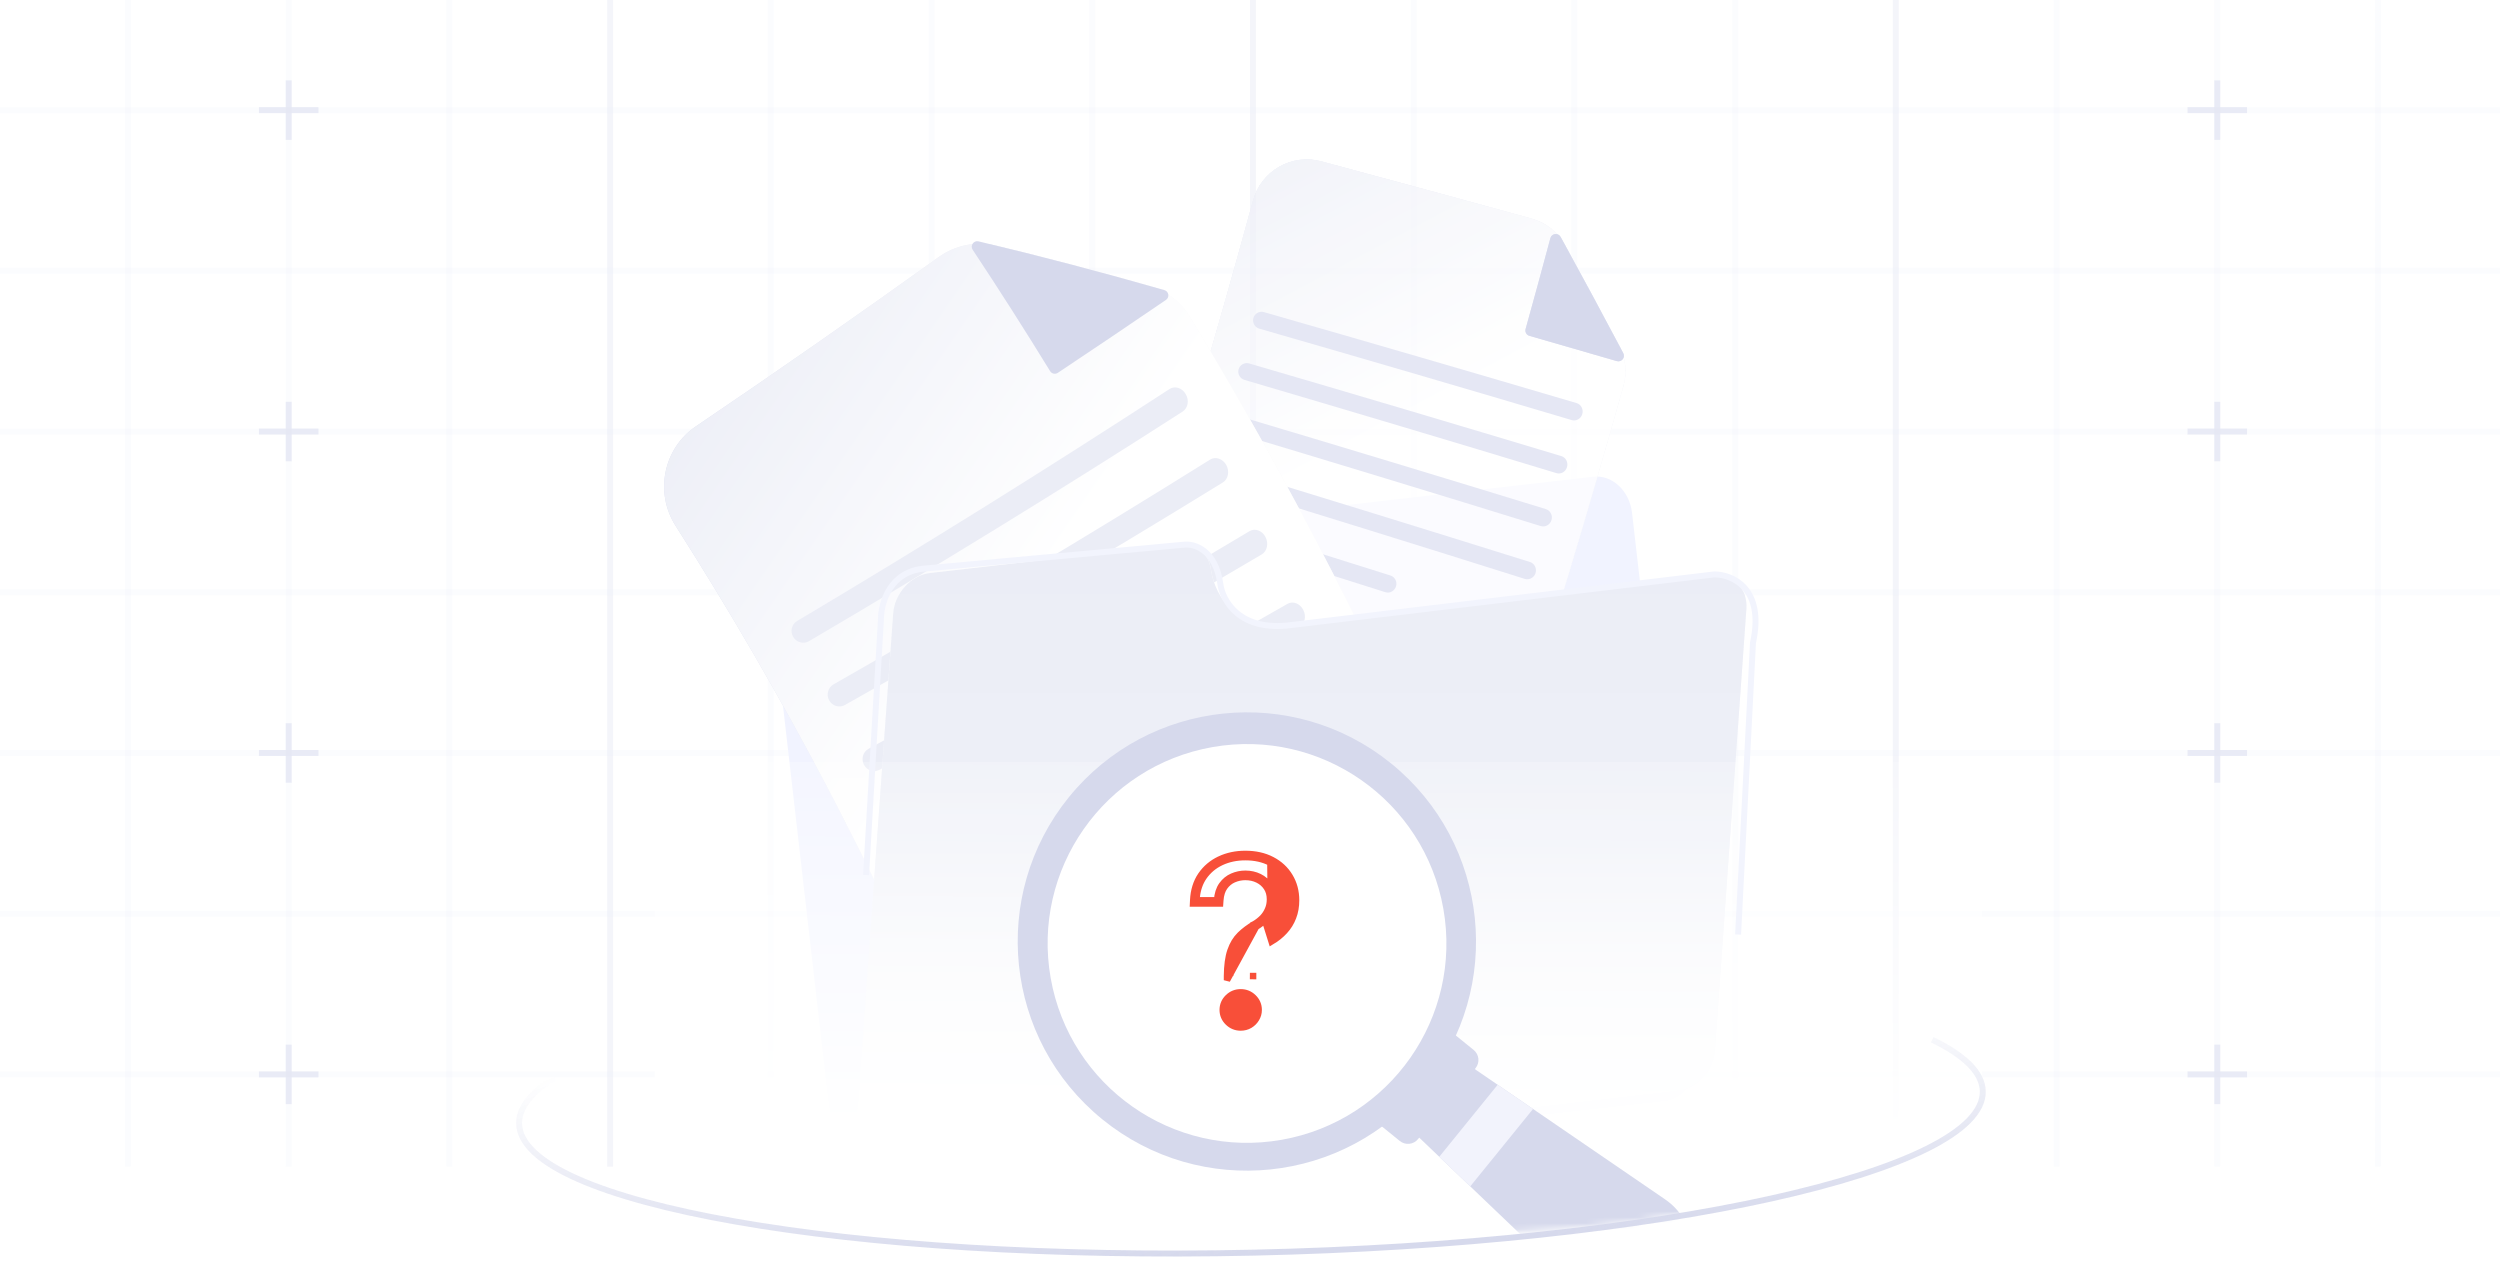 <svg width="420" height="212" viewBox="0 0 420 212" fill="none" xmlns="http://www.w3.org/2000/svg">
<g clip-path="url(#clip0_854_700)">
<path opacity="0.2" d="M22 -8H21V204H22V-8Z" fill="#E5E7F4" fill-opacity="0.8"/>
<path opacity="0.2" d="M49 -8H48V204H49V-8Z" fill="#E5E7F4" fill-opacity="0.8"/>
<path opacity="0.2" d="M76 -8H75V204H76V-8Z" fill="#E5E7F4" fill-opacity="0.8"/>
<path opacity="0.5" d="M103 -8H102V204H103V-8Z" fill="#E5E7F4" fill-opacity="0.8"/>
<path opacity="0.2" d="M130 -8H129V204H130V-8Z" fill="#E5E7F4" fill-opacity="0.8"/>
<path opacity="0.2" d="M157 -8H156V204H157V-8Z" fill="#E5E7F4" fill-opacity="0.8"/>
<path opacity="0.2" d="M184 -8H183V204H184V-8Z" fill="#E5E7F4" fill-opacity="0.8"/>
<path opacity="0.5" d="M211 -8H210V204H211V-8Z" fill="#E5E7F4" fill-opacity="0.8"/>
<path opacity="0.2" d="M238 -8H237V204H238V-8Z" fill="#E5E7F4" fill-opacity="0.8"/>
<path opacity="0.2" d="M265 -8H264V204H265V-8Z" fill="#E5E7F4" fill-opacity="0.8"/>
<path opacity="0.2" d="M292 -8H291V204H292V-8Z" fill="#E5E7F4" fill-opacity="0.8"/>
<path opacity="0.5" d="M319 -8H318V204H319V-8Z" fill="#E5E7F4" fill-opacity="0.8"/>
<path opacity="0.2" d="M346 -8H345V204H346V-8Z" fill="#E5E7F4" fill-opacity="0.8"/>
<path opacity="0.2" d="M373 -8H372V204H373V-8Z" fill="#E5E7F4" fill-opacity="0.8"/>
<path opacity="0.2" d="M400 -8H399V204H400V-8Z" fill="#E5E7F4" fill-opacity="0.8"/>
<path opacity="0.2" d="M426 18H-5V19H426V18Z" fill="#E5E7F4" fill-opacity="0.8"/>
<path opacity="0.2" d="M426 45H-5V46H426V45Z" fill="#E5E7F4" fill-opacity="0.8"/>
<path opacity="0.2" d="M426 72H-5V73H426V72Z" fill="#E5E7F4" fill-opacity="0.8"/>
<path opacity="0.2" d="M426 99H-5V100H426V99Z" fill="#E5E7F4" fill-opacity="0.8"/>
<path opacity="0.2" d="M426 126H-5V127H426V126Z" fill="#E5E7F4" fill-opacity="0.8"/>
<path opacity="0.2" d="M426 153H-5V154H426V153Z" fill="#E5E7F4" fill-opacity="0.8"/>
<path opacity="0.2" d="M426 180H-5V181H426V180Z" fill="#E5E7F4" fill-opacity="0.8"/>
<path d="M373 13.5H372V23.5H373V13.5Z" fill="#E5E7F4" fill-opacity="0.8"/>
<path d="M377.5 18H367.5V19H377.5V18Z" fill="#E5E7F4" fill-opacity="0.8"/>
<path d="M49 13.5H48V23.5H49V13.5Z" fill="#E5E7F4" fill-opacity="0.8"/>
<path d="M53.5 18H43.5V19H53.5V18Z" fill="#E5E7F4" fill-opacity="0.8"/>
<path d="M373 67.5H372V77.5H373V67.5Z" fill="#E5E7F4" fill-opacity="0.8"/>
<path d="M377.5 72H367.5V73H377.5V72Z" fill="#E5E7F4" fill-opacity="0.8"/>
<path d="M49 67.5H48V77.5H49V67.5Z" fill="#E5E7F4" fill-opacity="0.8"/>
<path d="M53.5 72H43.5V73H53.5V72Z" fill="#E5E7F4" fill-opacity="0.8"/>
<path d="M373 121.5H372V131.5H373V121.5Z" fill="#E5E7F4" fill-opacity="0.8"/>
<path d="M377.5 126H367.5V127H377.5V126Z" fill="#E5E7F4" fill-opacity="0.8"/>
<path d="M49 121.5H48V131.5H49V121.5Z" fill="#E5E7F4" fill-opacity="0.8"/>
<path d="M53.5 126H43.5V127H53.5V126Z" fill="#E5E7F4" fill-opacity="0.8"/>
<path d="M373 175.5H372V185.5H373V175.5Z" fill="#E5E7F4" fill-opacity="0.8"/>
<path d="M377.5 180H367.5V181H377.5V180Z" fill="#E5E7F4" fill-opacity="0.8"/>
<path d="M49 175.5H48V185.5H49V175.5Z" fill="#E5E7F4" fill-opacity="0.8"/>
<path d="M53.5 180H43.5V181H53.5V180Z" fill="#E5E7F4" fill-opacity="0.8"/>
</g>
<path d="M180.816 77.707C179.867 74.716 177.289 72.818 174.603 73.123L132.701 77.939C129.513 78.297 127.293 81.61 127.723 85.335L140.222 194.154C140.651 197.879 143.57 200.583 146.758 200.224L279.716 184.968C282.903 184.61 285.124 181.297 284.694 177.572L274.183 86.159C273.753 82.434 270.834 79.73 267.647 80.088L195.303 88.397C189.054 89.113 183.037 84.672 180.816 77.707Z" fill="#F1F3FF"/>
<g clip-path="url(#clip1_854_700)">
<g opacity="0.7">
<path d="M272 57.998C273.116 60.102 273.379 62.556 272.735 64.849C266.988 85.31 260.85 105.608 254.341 125.748C252.744 130.691 247.402 133.347 242.484 131.676C226.855 126.366 211.208 121.118 195.544 115.933C190.651 114.314 187.992 109.04 189.575 104.135C197.076 80.893 204.059 57.413 210.503 33.71C211.857 28.73 216.976 25.762 221.96 27.102C233.738 30.268 245.51 33.469 257.269 36.707C259.696 37.375 261.751 38.997 262.958 41.206C266.001 46.772 269.014 52.366 272 57.998Z" fill="white"/>
<path d="M272 57.998C273.116 60.102 273.379 62.556 272.735 64.849C266.988 85.31 260.85 105.608 254.341 125.748C252.744 130.691 247.402 133.347 242.484 131.676C226.855 126.366 211.208 121.118 195.544 115.933C190.651 114.314 187.992 109.04 189.575 104.135C197.076 80.893 204.059 57.413 210.503 33.71C211.857 28.73 216.976 25.762 221.96 27.102C233.738 30.268 245.51 33.469 257.269 36.707C259.696 37.375 261.751 38.997 262.958 41.206C266.001 46.772 269.014 52.366 272 57.998Z" fill="url(#paint0_linear_854_700)"/>
<path d="M272 57.998C273.116 60.102 273.379 62.556 272.735 64.849C266.988 85.31 260.85 105.608 254.341 125.748C252.744 130.691 247.402 133.347 242.484 131.676C226.855 126.366 211.208 121.118 195.544 115.933C190.651 114.314 187.992 109.04 189.575 104.135C197.076 80.893 204.059 57.413 210.503 33.71C211.857 28.73 216.976 25.762 221.96 27.102C233.738 30.268 245.51 33.469 257.269 36.707C259.696 37.375 261.751 38.997 262.958 41.206C266.001 46.772 269.014 52.366 272 57.998Z" fill="url(#paint1_linear_854_700)"/>
<path d="M272 57.998C273.116 60.102 273.379 62.556 272.735 64.849C266.988 85.31 260.85 105.608 254.341 125.748C252.744 130.691 247.402 133.347 242.484 131.676C226.855 126.366 211.208 121.118 195.544 115.933C190.651 114.314 187.992 109.04 189.575 104.135C197.076 80.893 204.059 57.413 210.503 33.71C211.857 28.73 216.976 25.762 221.96 27.102C233.738 30.268 245.51 33.469 257.269 36.707C259.696 37.375 261.751 38.997 262.958 41.206C266.001 46.772 269.014 52.366 272 57.998Z" fill="url(#paint2_linear_854_700)"/>
</g>
<path d="M264.06 70.579C246.569 65.375 229.064 60.256 211.546 55.21C210.796 54.993 210.359 54.192 210.567 53.428C210.786 52.666 211.577 52.215 212.327 52.432C229.861 57.456 247.371 62.551 264.868 67.719C265.618 67.936 266.05 68.761 265.827 69.547C265.615 70.336 264.81 70.797 264.06 70.579Z" fill="#E5E7F4"/>
<path d="M261.48 79.485C244.019 74.186 226.542 68.972 209.055 63.819C208.305 63.601 207.871 62.788 208.088 62.038C208.307 61.276 209.108 60.84 209.858 61.057C227.364 66.176 244.844 71.366 262.313 76.628C263.06 76.858 263.493 77.683 263.257 78.467C263.031 79.266 262.24 79.716 261.48 79.485Z" fill="#E5E7F4"/>
<path d="M258.85 88.382C241.417 82.988 223.97 77.679 206.512 72.43C205.764 72.201 205.327 71.4 205.559 70.64C205.79 69.88 206.577 69.454 207.339 69.673C224.816 74.887 242.267 80.172 259.707 85.529C260.454 85.759 260.885 86.596 260.651 87.368C260.413 88.165 259.61 88.613 258.85 88.382Z" fill="#E5E7F4"/>
<path d="M256.177 97.258C238.773 91.769 221.357 86.353 203.926 81.022C203.178 80.793 202.753 79.994 202.985 79.234C203.217 78.474 204.015 78.049 204.763 78.279C222.211 83.588 239.634 88.968 257.044 94.42C257.792 94.65 258.21 95.485 257.974 96.269C257.74 97.041 256.925 97.488 256.177 97.258Z" fill="#E5E7F4"/>
<path d="M232.736 99.488C222.259 96.162 211.79 92.861 201.306 89.583C200.558 89.353 200.135 88.543 200.367 87.782C200.599 87.022 201.409 86.6 202.155 86.842C212.644 90.096 223.129 93.374 233.608 96.689C234.354 96.93 234.774 97.753 234.53 98.511C234.282 99.294 233.481 99.73 232.736 99.488Z" fill="#E5E7F4"/>
<path d="M272.709 59.335C273.094 60.063 272.416 60.895 271.625 60.666C266.731 59.248 261.838 57.83 256.943 56.421C256.45 56.279 256.164 55.767 256.301 55.273C257.716 50.195 259.099 45.104 260.464 40.009C260.682 39.196 261.778 39.063 262.183 39.8C265.731 46.264 269.238 52.772 272.709 59.335Z" fill="#E5E7F4"/>
<path d="M272.709 59.335C273.094 60.063 272.416 60.895 271.625 60.666C266.731 59.248 261.838 57.83 256.943 56.421C256.45 56.279 256.164 55.767 256.301 55.273C257.716 50.195 259.099 45.104 260.464 40.009C260.682 39.196 261.778 39.063 262.183 39.8C265.731 46.264 269.238 52.772 272.709 59.335Z" fill="#D6D9EC"/>
</g>
<path d="M193.045 48.005C195.916 48.816 198.371 50.686 199.915 53.239C216.881 81.287 232.006 110.788 245.104 141.561C247.592 147.404 244.974 154.14 239.223 156.834C218.47 166.553 197.576 175.855 176.544 184.746C170.393 187.346 163.333 184.362 160.73 178.213C147.334 146.576 131.483 116.54 113.505 88.345C109.947 82.766 111.428 75.338 116.908 71.63C130.611 62.356 144.198 52.877 157.68 43.201C160.497 41.179 164.05 40.459 167.42 41.275C175.953 43.341 184.494 45.587 193.045 48.005Z" fill="url(#paint3_linear_854_700)"/>
<path d="M193.045 48.005C195.916 48.816 198.371 50.686 199.915 53.239C216.881 81.287 232.006 110.788 245.104 141.561C247.592 147.404 244.974 154.14 239.223 156.834C218.47 166.553 197.576 175.855 176.544 184.746C170.393 187.346 163.333 184.362 160.73 178.213C147.334 146.576 131.483 116.54 113.505 88.345C109.947 82.766 111.428 75.338 116.908 71.63C130.611 62.356 144.198 52.877 157.68 43.201C160.497 41.179 164.05 40.459 167.42 41.275C175.953 43.341 184.494 45.587 193.045 48.005Z" fill="url(#paint4_linear_854_700)"/>
<path d="M198.698 69.133C177.992 82.451 157.042 95.308 135.893 107.727C134.989 108.26 133.794 107.929 133.251 106.994C132.708 106.059 133.002 104.858 133.921 104.321C154.997 91.787 175.862 78.783 196.479 65.355C197.367 64.776 198.594 65.148 199.195 66.204C199.822 67.233 199.586 68.553 198.698 69.133Z" fill="#EBEDF6"/>
<path d="M205.448 81.046C184.483 93.962 163.297 106.428 141.926 118.449C141.001 118.971 139.832 118.614 139.299 117.658C138.772 116.718 139.102 115.523 140.006 114.99C161.319 102.848 182.426 90.252 203.296 77.211C204.19 76.647 205.411 77.056 206.012 78.112C206.598 79.172 206.346 80.498 205.448 81.046Z" fill="#EBEDF6"/>
<path d="M211.977 93.138C190.776 105.662 169.368 117.731 147.749 129.329C146.819 129.835 145.639 129.447 145.138 128.48C144.642 127.529 144.967 126.318 145.898 125.812C167.437 114.083 188.782 101.878 209.91 89.24C210.808 88.692 212.035 89.116 212.594 90.203C213.169 91.285 212.881 92.606 211.977 93.138Z" fill="#EBEDF6"/>
<path d="M218.281 105.394C196.837 117.51 175.203 129.166 153.362 140.367C152.421 140.842 151.252 140.433 150.772 139.476C150.286 138.504 150.654 137.314 151.589 136.824C173.35 125.492 194.921 113.7 216.286 101.453C217.206 100.915 218.412 101.382 218.956 102.474C219.51 103.546 219.19 104.877 218.281 105.394Z" fill="#EBEDF6"/>
<path d="M198.415 131.553C185.271 138.385 172.053 145.05 158.778 151.542C157.832 152.001 156.673 151.571 156.203 150.594C155.728 149.601 156.116 148.421 157.057 147.946C170.285 141.365 183.46 134.627 196.578 127.717C197.513 127.226 198.698 127.682 199.194 128.738C199.706 129.789 199.35 131.063 198.415 131.553Z" fill="#EBEDF6"/>
<path d="M195.617 48.737C196.369 48.953 196.528 49.945 195.882 50.386C189.851 54.499 183.799 58.59 177.718 62.636C177.281 62.927 176.691 62.797 176.417 62.35C172.19 55.463 167.857 48.665 163.408 41.961C162.944 41.262 163.573 40.355 164.39 40.548C174.787 43.015 185.194 45.749 195.617 48.737Z" fill="#D6D9EC"/>
<g filter="url(#filter0_d_854_700)">
<path d="M203.415 96.974C203.003 94.27 200.818 92.569 198.15 92.873L156.248 97.69C153.061 98.048 150.303 101.093 150.053 104.459L143.624 194.494C143.391 197.878 145.773 200.314 148.942 199.956L281.901 184.699C285.088 184.341 287.846 181.297 288.096 177.93L293.397 103.707C293.63 100.323 291.248 97.887 288.078 98.245L215.735 106.554C209.45 107.27 204.346 103.295 203.415 96.974Z" fill="url(#paint5_linear_854_700)"/>
<path d="M203.415 96.974C203.003 94.27 200.818 92.569 198.15 92.873L156.248 97.69C153.061 98.048 150.303 101.093 150.053 104.459L143.624 194.494C143.391 197.878 145.773 200.314 148.942 199.956L281.901 184.699C285.088 184.341 287.846 181.297 288.096 177.93L293.397 103.707C293.63 100.323 291.248 97.887 288.078 98.245L215.735 106.554C209.45 107.27 204.346 103.295 203.415 96.974Z" fill="url(#paint6_linear_854_700)"/>
</g>
<rect x="110" y="128" width="223" height="81" fill="url(#paint7_linear_854_700)"/>
<path d="M101.25 177.031C92.2 180.642 87.117 184.647 87.208 188.776C87.507 202.25 142.796 211.95 210.699 210.443C278.602 208.936 333.406 196.792 333.107 183.318C333.037 180.204 330.032 177.292 324.612 174.673" stroke="url(#paint8_linear_854_700)"/>
<mask id="mask0_854_700" style="mask-type:alpha" maskUnits="userSpaceOnUse" x="87" y="109" width="246" height="99">
<path d="M332.265 173.425C329.119 199.045 271.819 213.089 204.284 204.794C136.748 196.5 84.551 169.007 87.697 143.388C90.844 117.769 148.143 103.724 215.678 112.019C283.214 120.314 335.412 147.806 332.265 173.425Z" fill="#D9D9D9"/>
</mask>
<g mask="url(#mask0_854_700)">
<g filter="url(#filter1_i_854_700)">
<path d="M281.98 216.899C285.876 212.095 284.841 204.987 279.737 201.493L247.02 179.098L237.775 190.497L266.443 217.885C270.915 222.158 278.083 221.704 281.98 216.899Z" fill="#D6D9EC"/>
</g>
<path d="M257.549 186.309L247.001 199.315L241.796 194.341L251.609 182.242L257.549 186.309Z" fill="#F2F3FC"/>
<path d="M238.357 181.594C240.469 178.992 242.133 176.058 243.283 172.911L247.573 176.39C247.795 176.57 247.979 176.792 248.115 177.044C248.252 177.295 248.337 177.571 248.367 177.855C248.396 178.139 248.37 178.427 248.288 178.701C248.207 178.975 248.072 179.23 247.892 179.452L238.23 191.366C238.05 191.588 237.828 191.773 237.577 191.909C237.325 192.045 237.05 192.13 236.765 192.16C236.481 192.19 236.193 192.163 235.919 192.082C235.645 192 235.39 191.866 235.168 191.686L230.878 188.206C233.72 186.432 236.248 184.197 238.357 181.594Z" fill="#D6D9EC"/>
<path fill-rule="evenodd" clip-rule="evenodd" d="M185.224 188.075C201.738 201.468 225.983 198.937 239.375 182.423C252.768 165.909 250.238 141.665 233.724 128.272C217.21 114.879 192.966 117.409 179.573 133.923C166.18 150.437 168.71 174.682 185.224 188.075Z" fill="#D6D9EC"/>
<path d="M176.514 164.316C173.302 146.099 185.466 128.727 203.683 125.514C221.901 122.302 239.273 134.466 242.485 152.684C245.697 170.901 233.533 188.273 215.316 191.486C197.098 194.698 179.726 182.534 176.514 164.316Z" fill="white"/>
</g>
<path d="M210.754 155.239C209.823 155.786 209.016 156.388 208.337 157.049C207.624 157.745 207.087 158.64 206.716 159.716C206.34 160.805 206.154 162.23 206.136 163.967L206.136 163.967V163.973V164.134V164.674L211.029 155.704M210.754 155.239C210.754 155.239 210.755 155.239 210.755 155.239L211.029 155.704M210.754 155.239C210.753 155.24 210.753 155.24 210.753 155.24L211.029 155.704M210.754 155.239C211.256 154.941 211.705 154.59 212.102 154.187M211.029 155.704C211.57 155.382 212.057 155.002 212.489 154.564M212.102 154.187C212.101 154.187 212.101 154.188 212.1 154.189L212.489 154.564M212.102 154.187C212.486 153.788 212.789 153.329 213.011 152.808L213.014 152.802L213.014 152.802C213.238 152.296 213.354 151.727 213.354 151.087C213.354 150.3 213.166 149.646 212.809 149.101C212.44 148.54 211.95 148.107 211.327 147.8C210.701 147.491 209.999 147.332 209.21 147.332C208.532 147.332 207.88 147.468 207.249 147.743C206.646 148.006 206.138 148.42 205.723 148.999C205.329 149.549 205.079 150.299 205.01 151.286L204.975 151.788H204.471H201H200.433L200.461 151.222C200.538 149.618 200.966 148.217 201.765 147.039L201.767 147.036L201.767 147.036C202.566 145.873 203.619 144.983 204.916 144.371L204.917 144.37L204.917 144.37C206.217 143.76 207.651 143.46 209.21 143.46C210.896 143.46 212.391 143.787 213.676 144.461C214.96 145.13 215.964 146.056 216.671 147.238C217.387 148.422 217.74 149.764 217.74 151.248C217.74 152.289 217.575 153.247 217.235 154.114C216.908 154.973 216.431 155.742 215.807 156.418C215.199 157.087 214.469 157.673 213.622 158.18L212.489 154.564M212.102 154.187C212.103 154.186 212.103 154.185 212.104 154.185L212.489 154.564M213.425 144.94C212.232 144.313 210.827 144 209.21 144C207.722 144 206.368 144.286 205.146 144.859C203.934 145.432 202.956 146.259 202.212 147.342C201.566 148.295 201.176 149.417 201.041 150.708H201V151.248L201.539 151.274C201.54 151.266 201.54 151.257 201.541 151.248H204.471C204.545 150.192 204.816 149.338 205.284 148.684C205.753 148.031 206.336 147.552 207.034 147.248C207.732 146.944 208.457 146.792 209.21 146.792C210.073 146.792 210.859 146.966 211.566 147.315C212.273 147.664 212.838 148.161 213.26 148.805C213.683 149.45 213.894 150.21 213.894 151.087C213.894 151.794 213.765 152.438 213.508 153.02L213.425 144.94ZM213.425 144.94C214.629 145.566 215.556 146.425 216.208 147.517L213.425 144.94ZM206.682 163.594H206.676V163.973C206.677 163.844 206.679 163.718 206.682 163.594ZM209.982 163.973L210.522 163.982C210.522 163.98 210.522 163.979 210.522 163.977V163.973H209.982ZM209.951 172.224L209.954 172.222C210.404 171.955 210.767 171.598 211.034 171.154C211.317 170.701 211.458 170.201 211.458 169.664C211.458 168.852 211.153 168.145 210.565 167.572C209.978 167 209.259 166.708 208.439 166.708C207.618 166.708 206.9 167 206.312 167.572C205.724 168.145 205.419 168.852 205.419 169.664C205.419 170.476 205.724 171.182 206.312 171.755C206.9 172.328 207.618 172.62 208.439 172.62C208.986 172.62 209.495 172.491 209.951 172.224Z" fill="#F84F39" stroke="#F84F39" stroke-width="1.08"/>
<path d="M145.5 147L148 104C148 101.333 149.5 95.9 155.5 95.5L199 91.5C200.667 91.333 204.2 92.4 205 98C205.333 100.833 208.2 106.2 217 105L288 96.5C291 96.5 296.5 98.8 294.5 108L292 157" stroke="#F2F4FD"/>
<defs>
<filter id="filter0_d_854_700" x="139.332" y="87.136" width="158.358" height="115.706" filterUnits="userSpaceOnUse" color-interpolation-filters="sRGB">
<feFlood flood-opacity="0" result="BackgroundImageFix"/>
<feColorMatrix in="SourceAlpha" type="matrix" values="0 0 0 0 0 0 0 0 0 0 0 0 0 0 0 0 0 0 127 0" result="hardAlpha"/>
<feOffset dy="-1.426"/>
<feGaussianBlur stdDeviation="2.138"/>
<feComposite in2="hardAlpha" operator="out"/>
<feColorMatrix type="matrix" values="0 0 0 0 0 0 0 0 0 0 0 0 0 0 0 0 0 0 0.04 0"/>
<feBlend mode="normal" in2="BackgroundImageFix" result="effect1_dropShadow_854_700"/>
<feBlend mode="normal" in="SourceGraphic" in2="effect1_dropShadow_854_700" result="shape"/>
</filter>
<filter id="filter1_i_854_700" x="237.775" y="179.098" width="46.569" height="41.719" filterUnits="userSpaceOnUse" color-interpolation-filters="sRGB">
<feFlood flood-opacity="0" result="BackgroundImageFix"/>
<feBlend mode="normal" in="SourceGraphic" in2="BackgroundImageFix" result="shape"/>
<feColorMatrix in="SourceAlpha" type="matrix" values="0 0 0 0 0 0 0 0 0 0 0 0 0 0 0 0 0 0 127 0" result="hardAlpha"/>
<feOffset/>
<feGaussianBlur stdDeviation="20.4"/>
<feComposite in2="hardAlpha" operator="arithmetic" k2="-1" k3="1"/>
<feColorMatrix type="matrix" values="0 0 0 0 0.899 0 0 0 0 0.907 0 0 0 0 0.951 0 0 0 1 0"/>
<feBlend mode="normal" in2="shape" result="effect1_innerShadow_854_700"/>
</filter>
<linearGradient id="paint0_linear_854_700" x1="191.697" y1="32.381" x2="244.337" y2="64.393" gradientUnits="userSpaceOnUse">
<stop stop-color="#D2D6EB"/>
<stop offset="1" stop-color="#FAFAFA"/>
</linearGradient>
<linearGradient id="paint1_linear_854_700" x1="240.206" y1="29.403" x2="222.828" y2="129.768" gradientUnits="userSpaceOnUse">
<stop stop-color="#EBEDF6"/>
<stop offset="0.468" stop-color="#EEF0F7"/>
<stop offset="1" stop-color="white"/>
</linearGradient>
<linearGradient id="paint2_linear_854_700" x1="232.153" y1="72.569" x2="174.718" y2="-35.262" gradientUnits="userSpaceOnUse">
<stop stop-color="white"/>
<stop offset="0.432" stop-color="#EBEDF6"/>
<stop offset="1" stop-color="#EEF0F7"/>
</linearGradient>
<linearGradient id="paint3_linear_854_700" x1="93.926" y1="79.597" x2="182.563" y2="85.007" gradientUnits="userSpaceOnUse">
<stop stop-color="#D2D6EB"/>
<stop offset="1" stop-color="#FAFAFA"/>
</linearGradient>
<linearGradient id="paint4_linear_854_700" x1="172.668" y1="101.329" x2="29.785" y2="3.451" gradientUnits="userSpaceOnUse">
<stop stop-color="white"/>
<stop offset="0.432" stop-color="#EBEDF6"/>
<stop offset="1" stop-color="#EEF0F7"/>
</linearGradient>
<linearGradient id="paint5_linear_854_700" x1="218.51" y1="92.838" x2="218.51" y2="199.991" gradientUnits="userSpaceOnUse">
<stop stop-color="white"/>
<stop offset="1" stop-color="#E9EBF8"/>
</linearGradient>
<linearGradient id="paint6_linear_854_700" x1="218.51" y1="92.838" x2="218.51" y2="199.991" gradientUnits="userSpaceOnUse">
<stop stop-color="#EBEDF6"/>
<stop offset="0.468" stop-color="#EEF0F7"/>
<stop offset="1" stop-color="white"/>
</linearGradient>
<linearGradient id="paint7_linear_854_700" x1="230.118" y1="111.969" x2="229.35" y2="190.615" gradientUnits="userSpaceOnUse">
<stop stop-color="white" stop-opacity="0"/>
<stop offset="1" stop-color="white"/>
</linearGradient>
<linearGradient id="paint8_linear_854_700" x1="202.535" y1="174.592" x2="204.637" y2="210.796" gradientUnits="userSpaceOnUse">
<stop stop-color="#D6D9EC" stop-opacity="0"/>
<stop offset="1" stop-color="#D6D9EC"/>
</linearGradient>
<clipPath id="clip0_854_700">
<rect width="420" height="196" fill="white"/>
</clipPath>
<clipPath id="clip1_854_700">
<rect width="102.009" height="119.933" fill="white" transform="matrix(0.985 0.171 -0.171 0.985 191.474 11.711)"/>
</clipPath>
</defs>
</svg>
